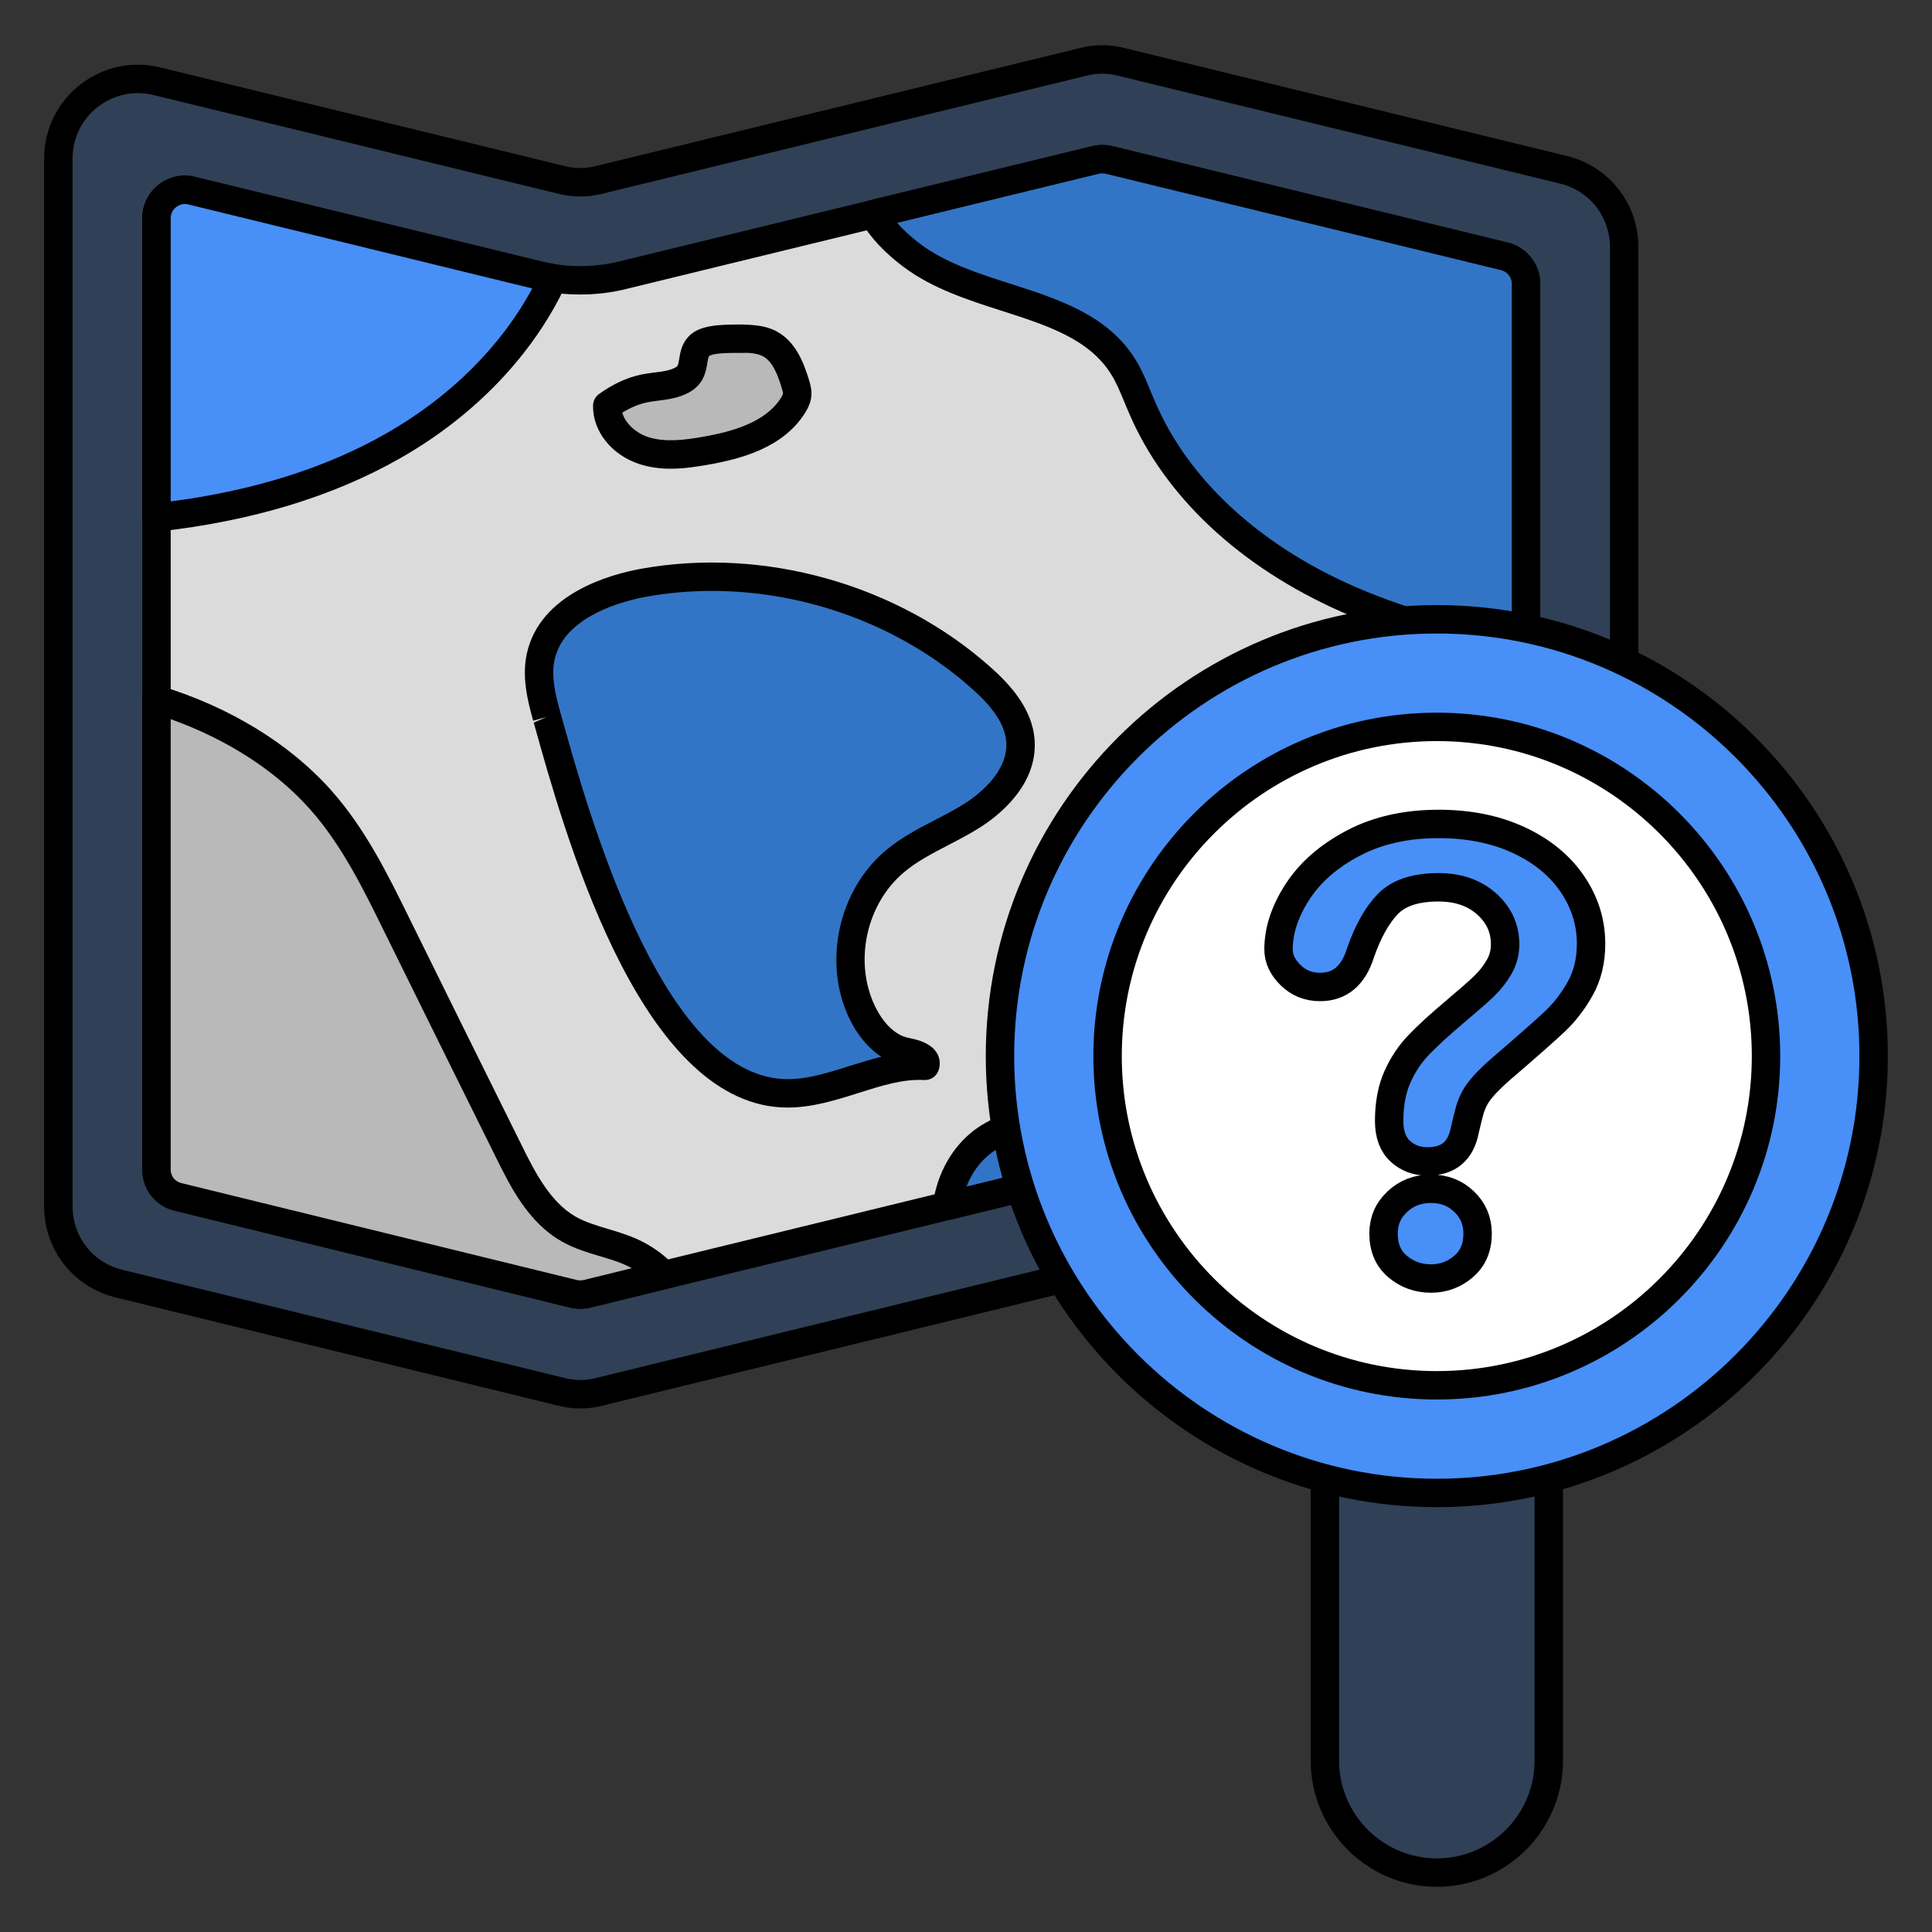 <?xml version="1.0" encoding="UTF-8"?>
<svg width="68px" height="68px" viewBox="0 0 68 68" version="1.1" xmlns="http://www.w3.org/2000/svg" xmlns:xlink="http://www.w3.org/1999/xlink">
    <rect x="0" y="0" width="68" height="68" fill="#333333" stroke="none"/>
    <title>quiz</title>
    <g id="quiz" stroke="none" fill="none" fill-rule="evenodd" stroke-width="1">
        <g id="Layer_1">
            <g id="Group" fill-rule="nonzero">
                <g>
                    <path d="M57.166,8.697 L57.166,45.585 C57.166,47.399 55.464,48.738 53.702,48.306 L39.46,44.825 C39.02,44.713 38.571,44.713 38.13,44.825 L21.09,48.988 C20.649,49.1 20.2,49.1 19.759,48.988 L4.187,45.179 C2.935,44.877 2.054,43.754 2.054,42.467 L2.054,5.579 C2.054,3.765 3.755,2.427 5.517,2.858 L19.759,6.33 C20.2,6.443 20.649,6.443 21.09,6.33 L38.13,2.176 C38.571,2.064 39.02,2.064 39.46,2.176 L55.033,5.976 C56.285,6.279 57.166,7.401 57.166,8.697 L57.166,8.697 Z" id="Path" fill="#304056"></path>
                    <path d="M20.425,49.573 C20.162,49.573 19.898,49.54 19.635,49.472 L4.068,45.665 C2.588,45.307 1.554,43.992 1.554,42.467 L1.554,5.579 C1.554,4.558 2.015,3.612 2.819,2.981 C3.621,2.353 4.646,2.13 5.636,2.373 L19.877,5.845 C20.245,5.937 20.608,5.938 20.965,5.846 L38.012,1.691 C38.529,1.558 39.06,1.557 39.584,1.692 L55.151,5.491 C56.631,5.848 57.666,7.167 57.666,8.697 L57.666,45.586 C57.666,46.606 57.205,47.552 56.401,48.183 C55.599,48.812 54.573,49.035 53.583,48.792 L39.341,45.31 C38.977,45.218 38.613,45.217 38.254,45.309 L21.208,49.473 C20.95,49.54 20.688,49.573 20.425,49.573 Z M4.848,3.277 C4.341,3.277 3.846,3.446 3.436,3.768 C2.875,4.208 2.554,4.868 2.554,5.579 L2.554,42.467 C2.554,43.529 3.274,44.444 4.304,44.693 L19.878,48.503 C20.243,48.594 20.607,48.595 20.965,48.504 L38.011,44.339 C38.53,44.207 39.06,44.206 39.584,44.34 L53.822,47.821 C54.505,47.987 55.224,47.835 55.784,47.396 C56.344,46.957 56.666,46.297 56.666,45.586 L56.666,8.697 C56.666,7.63 55.946,6.712 54.916,6.463 L39.342,2.662 C38.975,2.57 38.612,2.569 38.254,2.661 L21.208,6.816 C20.691,6.949 20.16,6.95 19.635,6.815 L5.399,3.343 C5.216,3.299 5.032,3.277 4.848,3.277 Z" id="Shape" fill="#000000"></path>
                </g>
                <g>
                    <path d="M53.711,9.99 L53.711,43.484 C53.711,44.132 53.107,44.606 52.485,44.451 L40.281,41.471 C39.814,41.35 39.305,41.29 38.795,41.29 C38.286,41.29 37.776,41.35 37.275,41.48 L20.658,45.539 C20.502,45.574 20.347,45.574 20.191,45.539 L6.269,42.128 C5.82,42.024 5.508,41.627 5.508,41.169 L5.508,7.675 C5.508,7.036 6.113,6.561 6.735,6.708 L18.939,9.687 C19.405,9.808 19.915,9.869 20.424,9.869 C20.934,9.869 21.444,9.808 21.945,9.679 L38.562,5.628 C38.718,5.594 38.873,5.594 39.028,5.628 L52.951,9.023 C53.4,9.135 53.711,9.532 53.711,9.99 L53.711,9.99 Z" id="Path" fill="#DBDBDB"></path>
                    <path d="M20.421,46.065 C20.308,46.065 20.196,46.052 20.084,46.028 L6.15,42.613 C5.481,42.459 5.008,41.864 5.008,41.169 L5.008,7.675 C5.008,7.218 5.215,6.792 5.576,6.506 C5.937,6.219 6.399,6.112 6.849,6.221 L19.057,9.202 C19.913,9.422 20.931,9.423 21.82,9.195 L38.444,5.143 C38.677,5.089 38.911,5.089 39.138,5.14 L53.069,8.538 C53.743,8.704 54.211,9.301 54.211,9.99 L54.211,43.484 C54.211,43.949 54.001,44.38 53.636,44.665 C53.273,44.948 52.81,45.045 52.364,44.936 L40.163,41.957 C39.306,41.736 38.287,41.734 37.4,41.964 L20.777,46.025 C20.657,46.051 20.539,46.065 20.421,46.065 L20.421,46.065 Z M6.507,7.18 C6.397,7.18 6.288,7.218 6.197,7.291 C6.077,7.385 6.008,7.525 6.008,7.675 L6.008,41.169 C6.008,41.396 6.162,41.589 6.381,41.64 L20.31,45.054 C20.382,45.071 20.466,45.07 20.55,45.051 L37.156,40.995 C38.194,40.724 39.402,40.728 40.407,40.987 L52.603,43.965 C52.75,44.002 52.902,43.968 53.021,43.877 C53.142,43.782 53.211,43.639 53.211,43.484 L53.211,9.99 C53.211,9.762 53.055,9.564 52.831,9.508 L38.911,6.114 C38.834,6.098 38.754,6.098 38.672,6.116 L22.063,10.165 C21.025,10.433 19.818,10.43 18.813,10.172 L6.617,7.193 C6.581,7.185 6.543,7.18 6.507,7.18 Z" id="Shape" fill="#000000"></path>
                </g>
                <g>
                    <path d="M53.711,9.99 L53.711,22.91 C51.552,22.505 49.427,21.96 47.423,21.08 C44.332,19.715 41.516,17.444 40.194,14.334 C39.987,13.868 39.823,13.384 39.555,12.944 C38.07,10.5 34.39,10.715 32.093,8.988 C31.471,8.522 31.031,8.038 30.728,7.537 L38.562,5.628 C38.718,5.594 38.873,5.594 39.028,5.628 L52.951,9.023 C53.4,9.135 53.711,9.532 53.711,9.99 L53.711,9.99 Z" id="Path" fill="#3275C6"></path>
                    <path d="M53.711,23.411 C53.68,23.411 53.65,23.408 53.619,23.402 C51.048,22.919 49.016,22.326 47.222,21.538 C43.642,19.958 40.984,17.469 39.735,14.53 C39.675,14.396 39.616,14.253 39.556,14.109 C39.422,13.786 39.296,13.481 39.127,13.204 C38.356,11.933 36.852,11.451 35.259,10.94 C34.057,10.554 32.813,10.155 31.792,9.387 C31.141,8.899 30.653,8.379 30.3,7.796 C30.217,7.659 30.206,7.492 30.266,7.344 C30.328,7.198 30.455,7.089 30.61,7.051 L38.444,5.143 C38.679,5.089 38.911,5.089 39.138,5.14 L53.069,8.538 C53.743,8.704 54.211,9.301 54.211,9.99 L54.211,22.911 C54.211,23.059 54.145,23.201 54.031,23.296 C53.94,23.371 53.827,23.411 53.711,23.411 L53.711,23.411 Z M31.575,7.845 C31.801,8.102 32.073,8.348 32.393,8.588 C33.28,9.255 34.441,9.628 35.565,9.988 C37.262,10.532 39.017,11.095 39.983,12.684 C40.191,13.028 40.338,13.383 40.48,13.727 C40.537,13.862 40.592,13.998 40.652,14.131 C41.804,16.843 44.28,19.146 47.625,20.623 C49.208,21.318 50.996,21.857 53.211,22.304 L53.211,9.99 C53.211,9.762 53.055,9.564 52.831,9.508 L38.911,6.114 C38.834,6.098 38.754,6.098 38.672,6.116 L31.575,7.845 Z" id="Shape" fill="#000000"></path>
                </g>
                <g>
                    <path d="M23.361,44.874 L20.658,45.539 C20.502,45.574 20.347,45.574 20.191,45.539 L6.269,42.128 C5.82,42.024 5.508,41.627 5.508,41.169 L5.508,24.621 C7.694,25.286 9.818,26.495 11.287,28.153 C12.418,29.423 13.187,30.969 13.938,32.498 C15.26,35.175 16.581,37.853 17.911,40.53 C18.429,41.575 18.999,42.68 20.019,43.259 C20.684,43.639 21.478,43.743 22.186,44.054 C22.636,44.253 23.033,44.529 23.361,44.874 L23.361,44.874 Z" id="Path" fill="#B9B9B9"></path>
                    <path d="M20.421,46.065 C20.308,46.065 20.196,46.052 20.084,46.028 L6.15,42.613 C5.481,42.459 5.008,41.864 5.008,41.169 L5.008,24.621 C5.008,24.463 5.083,24.313 5.21,24.219 C5.336,24.124 5.501,24.094 5.654,24.142 C8.081,24.88 10.213,26.187 11.661,27.822 C12.858,29.165 13.67,30.818 14.387,32.277 C15.708,34.954 17.03,37.63 18.36,40.307 C18.8,41.197 19.348,42.303 20.265,42.825 C20.598,43.015 20.986,43.13 21.396,43.254 C21.731,43.353 22.067,43.456 22.387,43.595 C22.902,43.824 23.351,44.138 23.723,44.531 C23.846,44.66 23.891,44.844 23.84,45.015 C23.791,45.186 23.653,45.318 23.48,45.36 L20.777,46.025 C20.657,46.051 20.539,46.065 20.421,46.065 L20.421,46.065 Z M6.008,25.312 L6.008,41.169 C6.008,41.396 6.162,41.589 6.381,41.64 L20.31,45.054 C20.382,45.071 20.466,45.07 20.55,45.051 L22.238,44.636 C22.156,44.591 22.071,44.549 21.983,44.51 C21.703,44.387 21.406,44.3 21.11,44.212 C20.664,44.079 20.203,43.94 19.77,43.694 C18.587,43.021 17.964,41.763 17.463,40.752 C16.133,38.074 14.811,35.397 13.49,32.719 C12.801,31.316 12.021,29.728 10.914,28.486 C9.714,27.131 7.99,26.02 6.008,25.312 L6.008,25.312 Z" id="Shape" fill="#000000"></path>
                </g>
                <g>
                    <path d="M19.474,9.791 C18.317,12.287 16.244,14.325 13.843,15.69 C11.304,17.141 8.419,17.892 5.508,18.212 L5.508,7.675 C5.508,7.036 6.113,6.561 6.735,6.708 L18.939,9.687 C19.112,9.731 19.293,9.765 19.474,9.791 L19.474,9.791 Z" id="Path" fill="#488FF7"></path>
                    <path d="M5.508,18.713 C5.386,18.713 5.267,18.668 5.174,18.585 C5.069,18.49 5.008,18.355 5.008,18.213 L5.008,7.675 C5.008,7.218 5.215,6.792 5.576,6.506 C5.937,6.219 6.399,6.112 6.849,6.221 L19.057,9.202 C19.217,9.242 19.38,9.273 19.543,9.296 C19.7,9.317 19.837,9.413 19.914,9.551 C19.989,9.69 19.995,9.857 19.928,10.001 C18.789,12.459 16.715,14.633 14.09,16.125 C11.723,17.477 8.854,18.347 5.563,18.71 C5.544,18.712 5.527,18.713 5.508,18.713 Z M6.507,7.18 C6.397,7.18 6.288,7.218 6.197,7.291 C6.077,7.385 6.008,7.525 6.008,7.675 L6.008,17.649 C8.929,17.269 11.48,16.465 13.595,15.255 C15.834,13.984 17.638,12.187 18.734,10.152 L6.617,7.193 C6.581,7.185 6.543,7.18 6.507,7.18 Z" id="Shape" fill="#000000"></path>
                </g>
                <g>
                    <path d="M53.711,31.418 L53.711,43.484 C53.711,44.132 53.107,44.606 52.485,44.451 L40.281,41.471 C39.814,41.35 39.305,41.29 38.795,41.29 C38.286,41.29 37.776,41.35 37.275,41.48 L33.328,42.447 C33.458,41.549 33.872,40.72 34.606,40.167 C35.219,39.718 35.962,39.511 36.696,39.329 C39.089,38.742 41.783,38.258 43.26,36.28 C43.735,35.641 44.046,34.89 44.573,34.294 C44.996,33.81 45.541,33.448 46.102,33.137 C48.132,32.005 51.016,31.271 53.711,31.418 Z" id="Path" fill="#3275C6"></path>
                    <path d="M52.725,44.98 C52.605,44.98 52.484,44.965 52.364,44.936 L40.163,41.957 C39.306,41.736 38.287,41.734 37.4,41.964 L33.447,42.932 C33.283,42.972 33.115,42.929 32.992,42.817 C32.869,42.706 32.809,42.54 32.833,42.376 C32.99,41.292 33.512,40.366 34.304,39.767 C34.999,39.26 35.807,39.034 36.578,38.844 L37.233,38.686 C39.392,38.17 41.625,37.636 42.86,35.982 C43.052,35.722 43.216,35.443 43.38,35.164 C43.619,34.758 43.866,34.339 44.198,33.964 C44.721,33.365 45.397,32.956 45.86,32.7 C48.085,31.458 51.106,30.777 53.739,30.919 C54.003,30.933 54.211,31.152 54.211,31.418 L54.211,43.484 C54.211,43.949 54.001,44.38 53.636,44.665 C53.371,44.872 53.052,44.98 52.725,44.98 L52.725,44.98 Z M38.795,40.79 C39.351,40.79 39.908,40.858 40.407,40.987 L52.603,43.965 C52.75,44.002 52.902,43.968 53.021,43.877 C53.142,43.782 53.211,43.639 53.211,43.484 L53.211,31.901 C50.904,31.886 48.286,32.492 46.345,33.574 C45.705,33.928 45.274,34.252 44.949,34.624 C44.678,34.93 44.466,35.291 44.242,35.672 C44.059,35.981 43.876,36.291 43.662,36.579 C42.208,38.525 39.689,39.127 37.465,39.659 L36.816,39.815 C36.116,39.988 35.442,40.175 34.901,40.57 C34.451,40.911 34.18,41.344 34.018,41.763 L37.156,40.995 C37.678,40.859 38.232,40.79 38.795,40.79 L38.795,40.79 Z" id="Shape" fill="#000000"></path>
                </g>
                <g>
                    <path d="M19.248,25.233 C19.055,24.54 18.879,23.81 19.033,23.107 C19.37,21.574 21.088,20.797 22.633,20.515 C26.839,19.748 31.37,21.026 34.556,23.877 C35.223,24.473 35.868,25.212 35.919,26.104 C35.98,27.176 35.159,28.104 34.255,28.682 C33.351,29.261 32.311,29.631 31.49,30.322 C30.008,31.57 29.508,33.849 30.332,35.603 C30.646,36.272 31.19,36.896 31.917,37.029 C32.222,37.085 32.671,37.225 32.558,37.515 C30.776,37.436 29.1,38.657 27.327,38.461 C22.767,37.956 20.238,28.786 19.248,25.233 L19.248,25.233 Z" id="Path" fill="#3275C6"></path>
                    <path d="M27.725,38.982 C27.576,38.982 27.424,38.974 27.272,38.958 C22.403,38.419 19.867,29.319 18.785,25.433 L19.248,25.233 L18.766,25.368 C18.556,24.615 18.366,23.812 18.544,23 C19.009,20.886 21.496,20.214 22.542,20.023 C26.879,19.233 31.609,20.568 34.889,23.505 C35.514,24.064 36.353,24.939 36.417,26.076 C36.508,27.658 35.124,28.72 34.524,29.103 C34.159,29.338 33.772,29.539 33.385,29.74 C32.812,30.038 32.27,30.319 31.813,30.704 C30.494,31.815 30.051,33.83 30.785,35.39 C30.927,35.695 31.332,36.414 32.006,36.537 C32.514,36.631 32.834,36.81 32.987,37.084 C33.091,37.272 33.105,37.49 33.024,37.697 C32.947,37.896 32.754,38.017 32.537,38.014 C31.759,37.97 31.006,38.221 30.198,38.475 C29.403,38.725 28.585,38.982 27.725,38.982 L27.725,38.982 Z M25.056,20.798 C24.272,20.798 23.491,20.867 22.722,21.007 C22.058,21.129 19.866,21.644 19.521,23.214 C19.392,23.802 19.545,24.441 19.729,25.098 L19.729,25.099 L19.748,25.165 C20.688,28.538 23.185,37.499 27.382,37.964 C28.203,38.056 29.026,37.796 29.897,37.521 C30.266,37.405 30.639,37.288 31.021,37.195 C30.561,36.896 30.164,36.422 29.879,35.815 C28.96,33.859 29.514,31.333 31.168,29.939 C31.71,29.482 32.328,29.162 32.924,28.852 C33.284,28.666 33.645,28.479 33.985,28.261 C34.337,28.036 35.482,27.217 35.419,26.132 C35.375,25.366 34.715,24.691 34.223,24.251 C31.749,22.035 28.388,20.798 25.056,20.798 L25.056,20.798 Z" id="Shape" fill="#000000"></path>
                </g>
                <g>
                    <path d="M26.155,11.923 C26.473,11.922 26.802,11.948 27.084,12.096 C27.595,12.366 27.827,12.962 27.995,13.514 C28.033,13.64 28.071,13.769 28.058,13.9 C28.046,14.03 27.984,14.15 27.915,14.261 C27.277,15.283 25.989,15.664 24.803,15.87 C24.088,15.994 23.338,16.082 22.649,15.855 C21.96,15.628 21.352,15.001 21.374,14.276 C21.76,13.997 22.193,13.774 22.659,13.676 C23.111,13.58 23.599,13.598 24.005,13.378 C24.554,13.081 24.27,12.539 24.599,12.186 C24.89,11.874 25.765,11.924 26.155,11.923 L26.155,11.923 Z" id="Path" fill="#B9B9B9"></path>
                    <path d="M23.608,16.497 C23.24,16.497 22.864,16.453 22.493,16.33 C21.513,16.006 20.847,15.156 20.874,14.261 C20.878,14.106 20.956,13.962 21.082,13.87 C21.567,13.52 22.063,13.291 22.555,13.186 C22.714,13.153 22.877,13.131 23.04,13.11 C23.315,13.076 23.575,13.043 23.767,12.938 C23.853,12.891 23.868,12.869 23.907,12.626 C23.942,12.407 23.99,12.106 24.234,11.845 C24.609,11.442 25.315,11.424 26.002,11.422 L26.152,11.422 L26.153,11.422 C26.495,11.439 26.923,11.447 27.317,11.654 C27.984,12.006 28.275,12.718 28.473,13.369 C28.515,13.506 28.579,13.714 28.556,13.948 C28.532,14.194 28.421,14.395 28.34,14.526 C27.571,15.756 26.091,16.154 24.889,16.362 C24.49,16.431 24.055,16.497 23.608,16.497 L23.608,16.497 Z M21.902,14.524 C22.011,14.924 22.417,15.252 22.805,15.38 C23.409,15.579 24.108,15.483 24.717,15.378 C25.715,15.204 26.932,14.89 27.492,13.997 C27.55,13.902 27.559,13.864 27.56,13.851 C27.564,13.816 27.533,13.714 27.516,13.66 C27.372,13.183 27.191,12.718 26.851,12.539 C26.654,12.434 26.35,12.409 26.158,12.422 L26.157,12.422 L25.993,12.422 C25.419,12.416 25.06,12.453 24.959,12.533 C24.931,12.563 24.916,12.648 24.894,12.784 C24.85,13.062 24.776,13.529 24.244,13.817 C23.886,14.01 23.503,14.059 23.167,14.102 C23.031,14.12 22.895,14.136 22.762,14.165 C22.482,14.224 22.194,14.344 21.902,14.524 L21.902,14.524 Z" id="Shape" fill="#000000"></path>
                </g>
                <g>
                    <path d="M41.801,29.121 C41.491,29.05 41.176,28.949 40.936,28.74 C40.5,28.361 40.41,27.728 40.372,27.152 C40.364,27.021 40.357,26.886 40.399,26.762 C40.441,26.638 40.528,26.535 40.62,26.443 C41.474,25.594 42.815,25.517 44.017,25.586 C44.742,25.628 45.492,25.714 46.111,26.092 C46.73,26.471 47.179,27.22 46.992,27.921 C46.553,28.104 46.081,28.222 45.605,28.212 C45.142,28.202 44.671,28.074 44.225,28.195 C43.624,28.359 43.776,28.951 43.376,29.219 C43.021,29.457 42.181,29.209 41.801,29.121 Z" id="Path" fill="#B9B9B9"></path>
                    <path d="M42.941,29.819 C42.594,29.819 42.209,29.735 41.831,29.642 L41.688,29.608 C41.362,29.533 40.944,29.409 40.608,29.117 C40.039,28.622 39.917,27.862 39.874,27.184 C39.864,27.043 39.849,26.827 39.925,26.602 C40.005,26.366 40.16,26.196 40.269,26.088 C41.295,25.065 42.826,25.015 44.046,25.088 C44.838,25.133 45.667,25.235 46.372,25.666 C47.252,26.203 47.707,27.183 47.476,28.049 C47.436,28.2 47.328,28.323 47.184,28.382 C46.63,28.612 46.091,28.706 45.593,28.712 C45.432,28.708 45.268,28.692 45.105,28.674 C44.83,28.647 44.57,28.62 44.356,28.677 C44.262,28.703 44.243,28.722 44.15,28.95 C44.066,29.155 43.952,29.435 43.656,29.634 C43.455,29.769 43.209,29.819 42.941,29.819 L42.941,29.819 Z M43.363,26.066 C42.498,26.066 41.572,26.202 40.973,26.797 C40.891,26.879 40.875,26.914 40.873,26.922 C40.861,26.958 40.868,27.062 40.872,27.119 C40.904,27.616 40.973,28.109 41.264,28.363 C41.432,28.508 41.686,28.582 41.913,28.633 L42.07,28.672 C42.642,28.811 42.987,28.852 43.105,28.8 C43.14,28.776 43.179,28.681 43.223,28.572 C43.331,28.31 43.509,27.872 44.093,27.713 C44.487,27.606 44.87,27.646 45.207,27.68 C45.343,27.694 45.48,27.709 45.616,27.712 C45.887,27.711 46.208,27.667 46.535,27.558 C46.52,27.143 46.201,26.733 45.85,26.519 C45.308,26.187 44.605,26.122 43.988,26.086 C43.788,26.074 43.577,26.066 43.363,26.066 Z" id="Shape" fill="#000000"></path>
                </g>
            </g>
            <g id="Group" fill-rule="nonzero">
                <path d="M54.512,49.489 L54.512,61.969 C54.512,64.149 52.742,65.909 50.572,65.909 C48.392,65.909 46.632,64.149 46.632,61.969 L46.632,49.489 L54.512,49.489 Z" id="Path" fill="#304056"></path>
                <path d="M50.573,66.409 C48.125,66.409 46.132,64.418 46.132,61.969 L46.132,49.489 C46.132,49.213 46.356,48.989 46.632,48.989 L54.512,48.989 C54.789,48.989 55.012,49.213 55.012,49.489 L55.012,61.969 C55.012,64.418 53.021,66.409 50.573,66.409 L50.573,66.409 Z M47.132,49.989 L47.132,61.969 C47.132,63.866 48.675,65.409 50.573,65.409 C52.469,65.409 54.012,63.866 54.012,61.969 L54.012,49.989 L47.132,49.989 Z" id="Shape" fill="#000000"></path>
            </g>
            <g id="Group" fill-rule="nonzero">
                <circle id="Oval" fill="#488FF7" cx="50.571" cy="37.171" r="15.375"></circle>
                <path d="M50.571,53.047 C41.817,53.047 34.696,45.925 34.696,37.172 C34.696,28.418 41.817,21.297 50.571,21.297 C59.325,21.297 66.446,28.418 66.446,37.172 C66.446,45.925 59.325,53.047 50.571,53.047 Z M50.571,22.297 C42.369,22.297 35.696,28.969 35.696,37.172 C35.696,45.374 42.369,52.047 50.571,52.047 C58.773,52.047 65.446,45.374 65.446,37.172 C65.446,28.969 58.773,22.297 50.571,22.297 Z" id="Shape" fill="#000000"></path>
            </g>
            <g id="Group" fill-rule="nonzero">
                <circle id="Oval" fill="#FFFFFF" cx="50.571" cy="37.171" r="11.588"></circle>
                <path d="M50.571,49.258 C43.906,49.258 38.483,43.837 38.483,37.172 C38.483,30.506 43.906,25.084 50.571,25.084 C57.236,25.084 62.658,30.506 62.658,37.172 C62.658,43.837 57.236,49.258 50.571,49.258 Z M50.571,26.084 C44.457,26.084 39.483,31.057 39.483,37.172 C39.483,43.285 44.457,48.258 50.571,48.258 C56.684,48.258 61.658,43.285 61.658,37.172 C61.658,31.057 56.684,26.084 50.571,26.084 Z" id="Shape" fill="#000000"></path>
            </g>
        </g>
        <g id="?" transform="translate(45, 29)" fill="#488FF7" stroke="#000000">
            <path d="M0,4.417 C0,3.748 0.224,3.07 0.671,2.383 C1.118,1.696 1.771,1.127 2.629,0.676 C3.487,0.225 4.488,0 5.632,0 C6.695,0 7.634,0.188 8.448,0.565 C9.262,0.942 9.891,1.455 10.335,2.103 C10.778,2.751 11,3.456 11,4.217 C11,4.815 10.873,5.34 10.62,5.791 C10.367,6.242 10.067,6.631 9.719,6.959 C9.37,7.287 8.745,7.838 7.843,8.613 C7.594,8.831 7.394,9.023 7.244,9.189 C7.093,9.354 6.981,9.506 6.908,9.643 C6.835,9.781 6.778,9.918 6.737,10.055 C6.697,10.193 6.637,10.434 6.556,10.779 C6.417,11.512 5.98,11.878 5.247,11.878 C4.866,11.878 4.545,11.759 4.285,11.519 C4.024,11.28 3.894,10.924 3.894,10.452 C3.894,9.86 3.989,9.347 4.18,8.914 C4.371,8.481 4.624,8.1 4.939,7.773 C5.254,7.445 5.68,7.056 6.215,6.605 C6.684,6.21 7.024,5.913 7.232,5.712 C7.441,5.511 7.617,5.288 7.761,5.041 C7.904,4.794 7.975,4.527 7.975,4.238 C7.975,3.674 7.757,3.199 7.321,2.811 C6.884,2.424 6.321,2.23 5.632,2.23 C4.825,2.23 4.231,2.425 3.85,2.816 C3.469,3.207 3.146,3.783 2.882,4.544 C2.633,5.34 2.16,5.738 1.463,5.738 C1.052,5.738 0.706,5.599 0.423,5.321 C0.141,5.043 0,4.742 0,4.417 Z M5.368,16 C4.921,16 4.53,15.861 4.197,15.583 C3.863,15.304 3.696,14.915 3.696,14.415 C3.696,13.971 3.857,13.598 4.18,13.295 C4.503,12.992 4.899,12.84 5.368,12.84 C5.83,12.84 6.219,12.992 6.534,13.295 C6.849,13.598 7.007,13.971 7.007,14.415 C7.007,14.908 6.842,15.295 6.512,15.577 C6.182,15.859 5.801,16 5.368,16 Z" id="Shape" fill-rule="nonzero"></path>
        </g>
    </g>
</svg>